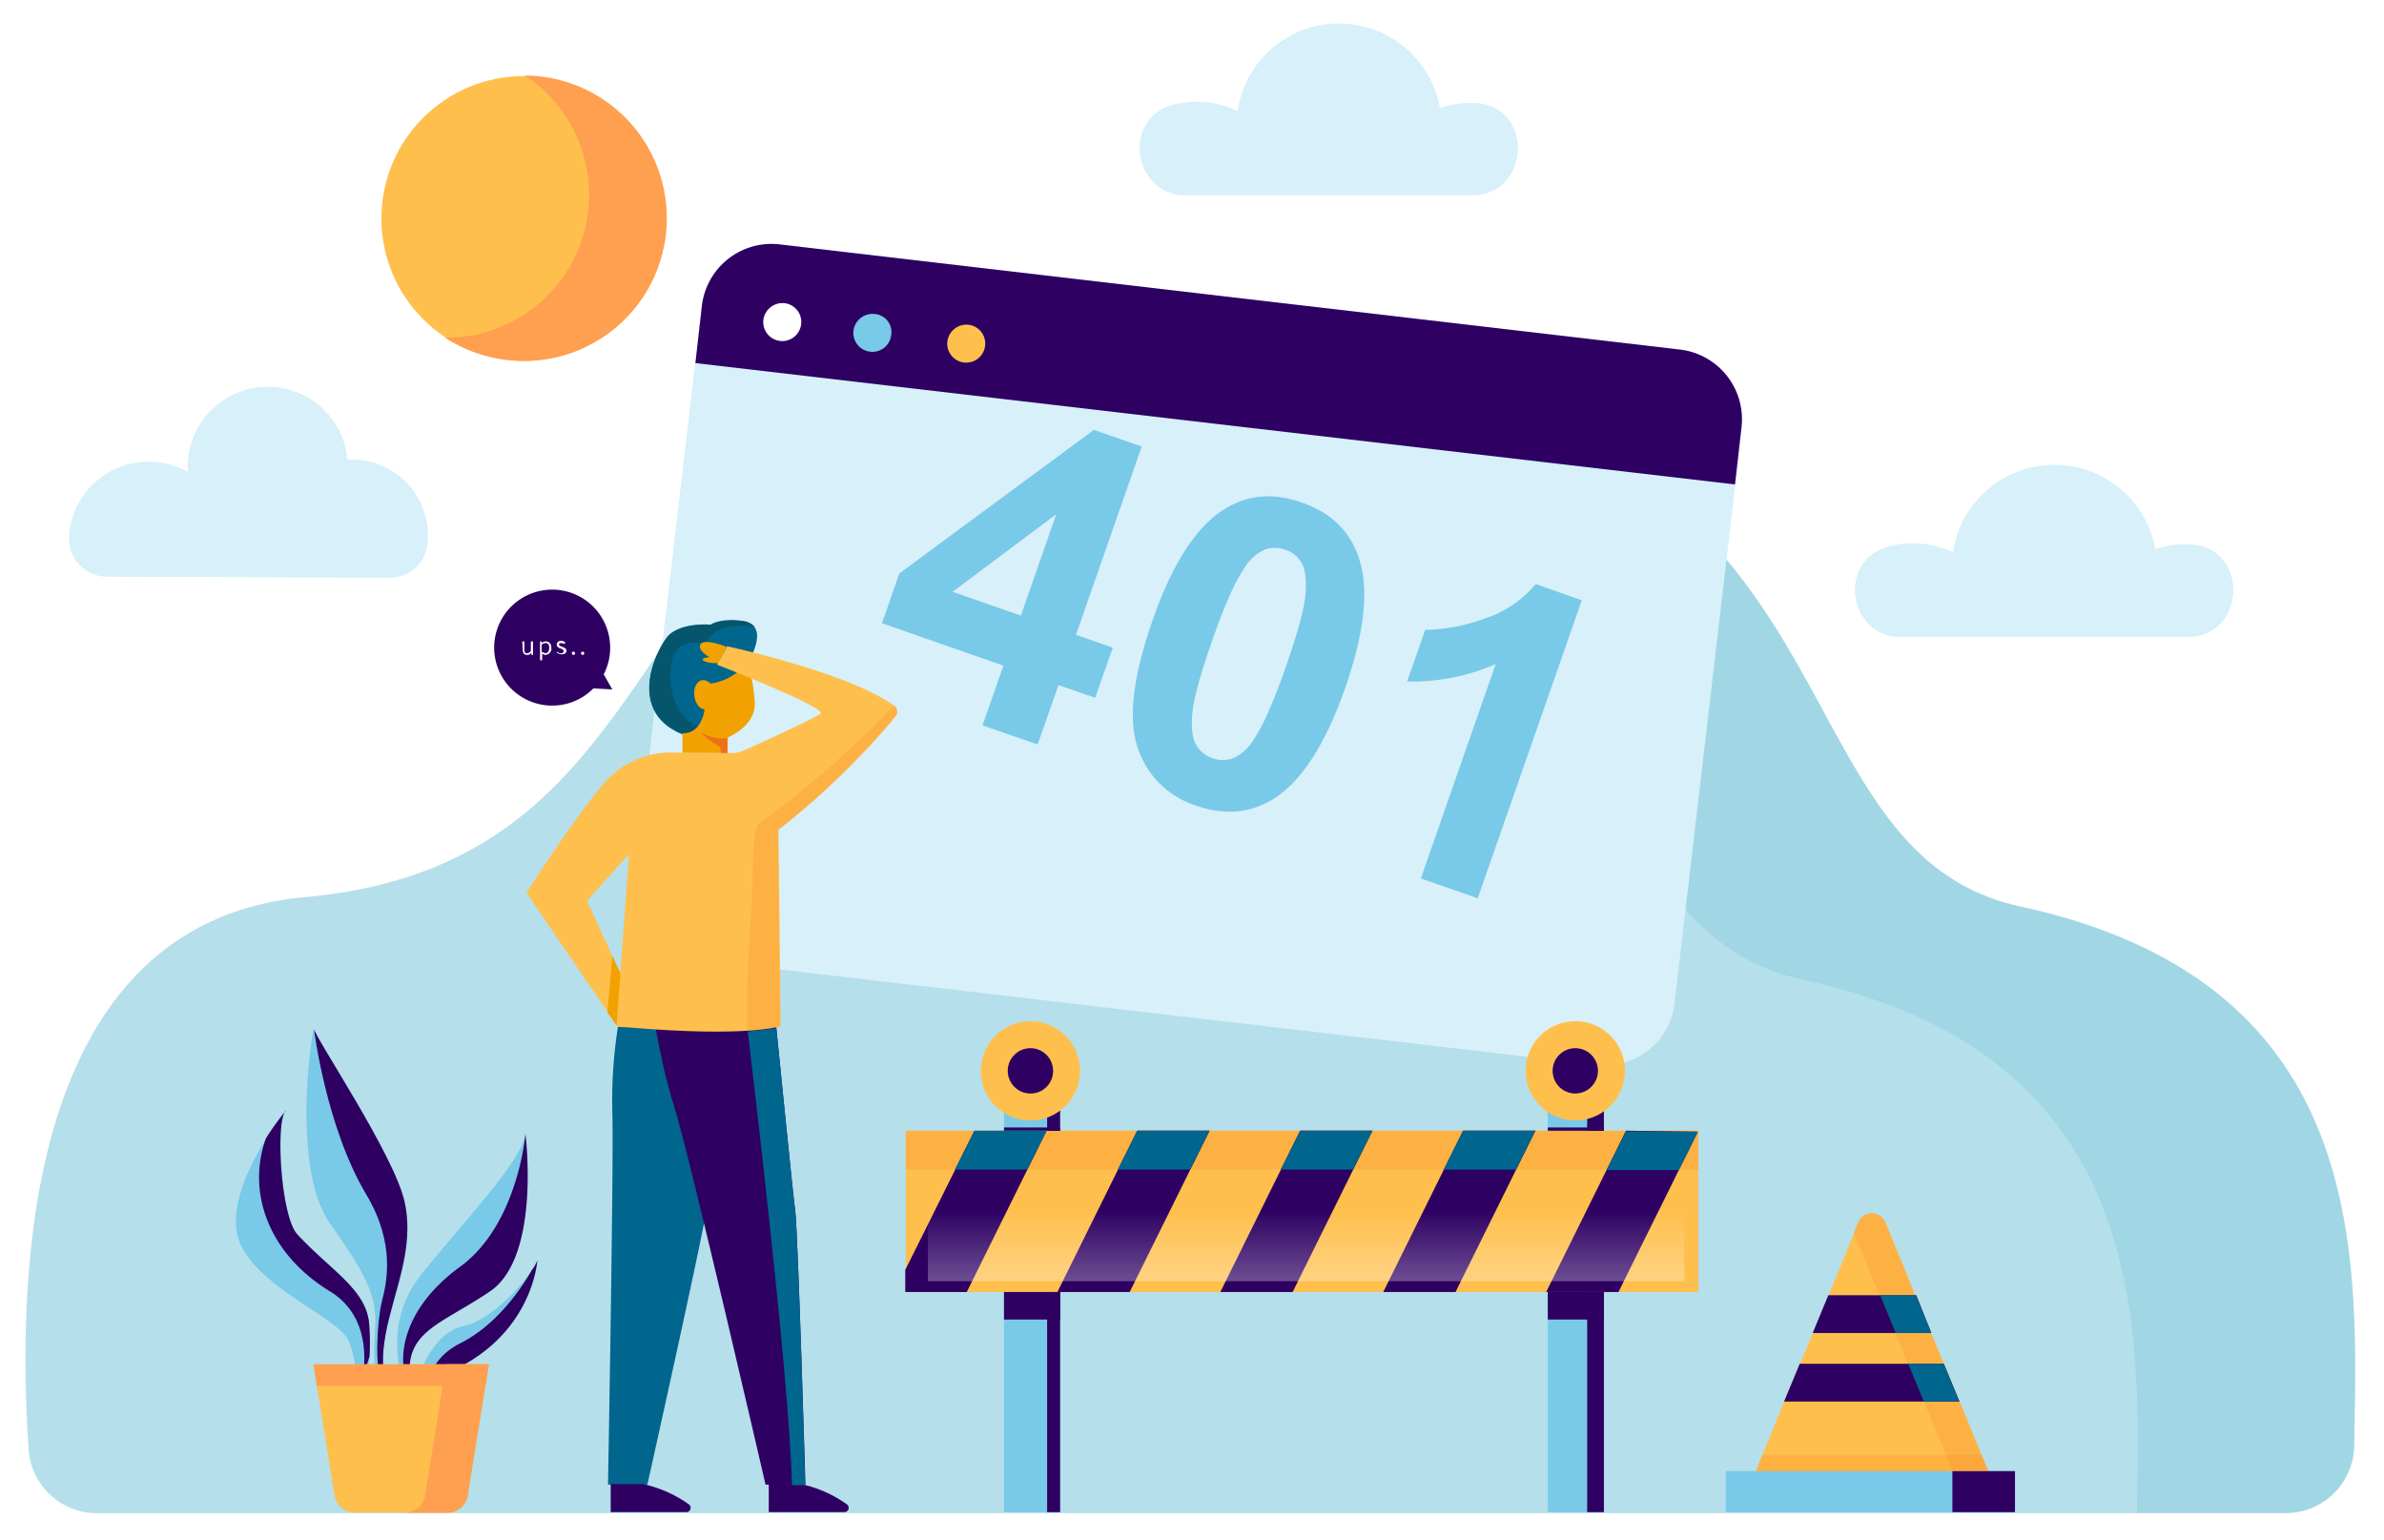<svg id="Calque_1" data-name="Calque 1" xmlns="http://www.w3.org/2000/svg" xmlns:xlink="http://www.w3.org/1999/xlink" viewBox="0 0 441.9 285.4"><defs><style>.cls-1{fill:#fff;}.cls-2{fill:#b5dfea;}.cls-3{fill:#90cedd;}.cls-16,.cls-3{opacity:0.55;}.cls-13,.cls-16,.cls-3{isolation:isolate;}.cls-4{fill:#d7f0f9;}.cls-5{fill:#2d0062;}.cls-6{fill:#79c9e8;}.cls-7{fill:#ffbf4d;}.cls-8{fill:#00668e;}.cls-9{fill:#05556d;}.cls-10{fill:#f1a200;}.cls-11{fill:#ed701b;}.cls-12{fill:none;}.cls-13{fill:#f98d2b;opacity:0.29;}.cls-14{fill:#ff9f50;}.cls-15{fill:#f77e2d;}.cls-16{fill:url(#Dégradé_sans_nom);}</style><linearGradient id="Dégradé_sans_nom" x1="242.1" y1="218.23" x2="242.1" y2="194.18" gradientTransform="translate(0 30)" gradientUnits="userSpaceOnUse"><stop offset="0" stop-color="#fff"/><stop offset="1" stop-color="#fff" stop-opacity="0"/></linearGradient></defs><path id="BACKGROUND" class="cls-1" d="M0,0H441.9V285.4H0Z"/><g id="OBJECTS"><path class="cls-2" d="M423.7,280.5A12.68,12.68,0,0,0,436.4,268c.5-34.6,3.3-85.8-61.9-99.9C321.7,156.6,353,62.8,210.8,68.8c-102.1,4.3-75,90.4-154.3,97.5C3.7,171.2,3.3,238,5.3,268.6A12.7,12.7,0,0,0,18,280.5Z"/><path class="cls-3" d="M374.5,168C321.7,156.6,353,62.8,210.8,68.8c-24.3,1-41.2,6.7-54.1,14.8q6.45-.9,13.8-1.2c142.2-6.1,110.9,87.8,163.7,99.2,64.5,14,62.5,64.1,61.9,98.8h27.5a12.68,12.68,0,0,0,12.7-12.5c.7-34.6,3.5-85.7-61.8-99.9Z"/><path class="cls-4" d="M311.4,64.8,144.5,45.3a13,13,0,0,0-14.4,11.4L117.6,163.5A13,13,0,0,0,129,177.9l167,19.5A13,13,0,0,0,310.4,186L322.9,79.2a13.08,13.08,0,0,0-11.5-14.4Z"/><path class="cls-5" d="M321.6,89.8l1.2-10.6a13,13,0,0,0-11.4-14.4L144.5,45.3a13,13,0,0,0-14.4,11.4l-1.2,10.6Z"/><path class="cls-1" d="M148.5,60.1a3.52,3.52,0,1,1-7-.8h0a3.57,3.57,0,0,1,3.9-3.1h0a3.5,3.5,0,0,1,3.1,3.9Z"/><path class="cls-6" d="M165.2,62.1a3.52,3.52,0,1,1-7-.8h0a3.57,3.57,0,0,1,3.9-3.1h0a3.38,3.38,0,0,1,3.1,3.9c.1-.1.1,0,0,0Z"/><path class="cls-7" d="M182.6,64.1a3.52,3.52,0,0,1-7-.8h0a3.57,3.57,0,0,1,3.9-3.1h0a3.5,3.5,0,0,1,3.1,3.9Z"/><path class="cls-8" d="M115.4,185.7a87.54,87.54,0,0,0-1.9,20.2c.3,9.1-.8,69.3-.8,69.3H120s10.5-47.1,10.9-50.8,5.6-40.9,5.6-40.9l-21.1,2.2Z"/><path class="cls-5" d="M120.3,182.9s1.7,12.9,4.6,22,17,70.3,17,70.3h7.4s-1.4-47.1-1.9-50.8-4.2-40.9-4.2-40.9l-22.9-.6Z"/><path class="cls-5" d="M142.5,275.2v5.1h14a.8.8,0,0,0,.4-1.5,23.08,23.08,0,0,0-8.4-3.7h-6Zm-29.3,0v5.1h14a.8.8,0,0,0,.4-1.5,23.08,23.08,0,0,0-8.4-3.7h-6Z"/><path class="cls-8" d="M138.4,123.2s4.8-7.3-.7-8c-4.2-.6-6,.7-6,.7s-4.9-.5-7.6,1.8c-1.8,1.6-8.6,13.9,2.3,18.4s8.5-6.9,8.5-6.9l3.5-6Z"/><path class="cls-9" d="M137.7,115.1c-4.2-.6-6,.7-6,.7s-4.9-.5-7.6,1.8c-1.8,1.6-8.6,13.9,2.3,18.3,5.1,2.1,7.3.7,8.2-1.4-10.3,2.9-11.4-9.5-9.7-13.1s5.9-1.9,5.9-1.9c1.6-4.1,6.9-3.6,9.1-3.3A3.5,3.5,0,0,0,137.7,115.1Z"/><path class="cls-10" d="M131.7,126.7s-1.4-1.4-2.5,0-.4,4.6,1.4,4.8c0,0-.5,4.6-4.1,4.4v3.7h8.4v-2.9s5.2-2.1,5-6.4a24.64,24.64,0,0,0-1.4-7.3S135.6,126.3,131.7,126.7Z"/><path class="cls-11" d="M132.9,138.1c.8.4.7.9.7,1.6h1.2v-2.9s-2,.6-5-1.1a14.3,14.3,0,0,0,3.1,2.4Z"/><path class="cls-10" d="M134.7,119.9s-4.3-1.7-4.9-.4c-.3.8.5,1.6,1.7,2.3l-1,.2c-.2,0-.3.3-.1.5a5.72,5.72,0,0,0,2.7.4l1.6-3Z"/><path class="cls-12" d="M108.8,167l5.8,18.7-.1-.9.1.9,2-27.3Z"/><path class="cls-7" d="M165.7,130.8c-8.3-6.1-30.9-11-30.9-11l-1.9,3.4s20.5,8,19.2,9.1c-.8.7-10.8,5.3-14.2,6.8a5.93,5.93,0,0,1-2.3.5l-10.4-.1a16.36,16.36,0,0,0-13.4,5.9c-5.3,6.1-14.2,20.1-14.2,20.1l15.1,22.2,1.7,2.4h0v.2a8.54,8.54,0,0,0,1.5.1c4.8.4,20.4,1.7,28.6-.1l.2-.1-.4-36.4a142.86,142.86,0,0,0,21.7-21,1.37,1.37,0,0,0-.3-2ZM115,180.4l-1.5-3.2L108.8,167l7.8-8.7-1.4,19.1Z"/><path class="cls-10" d="M113.5,177.2l1.5,3.2-.7,9.7h0l-1.7-2.4Z"/><path class="cls-13" d="M140.7,152.6c-1.4,1-1,10-1.4,15.6-.6,9.4-1.1,17.6-.7,22.9a46.1,46.1,0,0,0,5.8-.7l.2-.1-.4-36.4a142.86,142.86,0,0,0,21.7-21,1.48,1.48,0,0,0-.2-2.2A172.13,172.13,0,0,1,140.7,152.6Z"/><path class="cls-8" d="M147.4,224.4c-.4-2.7-2.4-22.8-3.5-33.8l-5.3.6s7.7,63.3,8.2,84.1h2.4c.1-.1-1.3-47.2-1.8-50.9Z"/><path class="cls-5" d="M113.5,127.8l-1.6-2.8a10.55,10.55,0,0,0,1.2-5,10.75,10.75,0,1,0-3.1,7.6Z"/><path class="cls-1" d="M96.8,118.9h.4v1.5c0,.5.1.7.5.7.2,0,.4-.1.7-.4v-1.8h.4v2.5h-.3V121h0a.91.91,0,0,1-.8.4c-.5,0-.8-.3-.8-1l-.1-1.5Zm3.7,2.7v.8h-.4v-3.5h.3v.3h0a1.14,1.14,0,0,1,.8-.3c.6,0,1,.5,1,1.2a1.17,1.17,0,0,1-1.1,1.3,1.08,1.08,0,0,1-.7-.3C100.5,121.1,100.5,121.6,100.5,121.6Zm.6-.5c.4,0,.7-.4.7-1s-.2-.9-.7-.9a1.33,1.33,0,0,0-.7.3v1.3C100.7,121,101,121,101.1,121.1Zm2.2-.3a.91.91,0,0,0,.7.3.46.46,0,0,0,.5-.4c0-.2-.3-.4-.6-.5s-.7-.3-.7-.7a.71.71,0,0,1,.8-.7,1.14,1.14,0,0,1,.8.3l-.2.3a1.07,1.07,0,0,0-.6-.2c-.3,0-.4.2-.4.3s.3.3.6.4.8.3.8.7-.3.7-.9.7a2.39,2.39,0,0,1-.9-.3C103.1,121,103.4,120.8,103.3,120.8Zm3,0a.3.3,0,1,1-.3.3A.27.27,0,0,1,106.3,120.8Zm1.7,0a.3.3,0,1,1-.3.3A.32.32,0,0,1,108,120.8Z"/><path class="cls-6" d="M72.2,257.4s-2.3-2.1-.7-10.1,5.4-15.7,3.5-24.4-16.7-30.6-16.8-32.1-4.6,25.5,3.1,36.2,8.6,14.3,8.2,19.9.1,10.1.9,11.4Z"/><path class="cls-5" d="M70.8,241.2c-.9,3.6-1.4,12.6,0,14.7q.15.3.6-.3c-.4-1.5-.7-4.1.1-8.4,1.5-8,5.4-15.7,3.5-24.4s-16.7-30.6-16.8-32.1c0,0,2.2,18.3,9.8,30.9C73.3,230.6,71.7,237.7,70.8,241.2Z"/><path class="cls-6" d="M74.9,256.8s-4.4-10.9,3-20.3S97.1,215,97.3,210.2c0,0,3,22.8-6.6,29.2S74.4,246.9,76,256.8Z"/><path class="cls-5" d="M85.3,234.8c-10.7,7.8-11.6,16.8-9.9,21a1.06,1.06,0,0,0,.7.6c-1.4-9.6,5.2-10.6,14.7-17s6.6-29.2,6.6-29.2S96,227,85.3,234.8Z"/><path class="cls-6" d="M67.7,257.1a39,39,0,0,0,.7-12c-.7-6.2-7.2-9.7-13.3-16.3-3.1-3.4-4-21.2-2.1-22.9,0,0-10.7,13-9.1,22.5S63,244.1,64.7,248.7a23.63,23.63,0,0,1,1.5,8.5l1.5-.1Z"/><path class="cls-5" d="M49.3,211c-3.5,9.6.1,21.2,11.9,28.4,8.7,5.3,5.9,16.4,5.9,16.4l1.4-4.4a44.82,44.82,0,0,0-.1-6.3c-.7-6.2-7.2-9.7-13.3-16.3-3-3.3-4-20-2.3-22.7a53.53,53.53,0,0,0-3.5,4.9Zm3.5-4.9.2-.2A.22.22,0,0,0,52.8,206.1Z"/><path class="cls-6" d="M77.2,256.4s2.5-9.3,8.7-10.6,13.3-10.4,13.7-12.2C99.6,233.5,98.6,250.9,77.2,256.4Z"/><path class="cls-5" d="M85.5,248.9c-3.8,1.9-5.4,4.5-5.9,6.8,19.1-6.1,20-22.1,20-22.1a5.6,5.6,0,0,1-1,1.8C96.8,238.6,92.2,245.5,85.5,248.9Z"/><path class="cls-7" d="M90.6,252.9H58.1L62,277.2a3.84,3.84,0,0,0,3.7,3.2H83a3.76,3.76,0,0,0,3.7-3.2Z"/><path class="cls-14" d="M90,256.9l.6-4H58.1l.6,4Z"/><path class="cls-14" d="M82.7,252.9l-3.9,24.3a3.84,3.84,0,0,1-3.7,3.2H83a3.76,3.76,0,0,0,3.7-3.2l3.9-24.3Z"/><path class="cls-7" d="M167.9,209.6H314.8v29.9H167.9Z"/><path class="cls-13" d="M167.9,209.6H314.8v7.2H167.9Z"/><path class="cls-15" d="M180.6,209.6H194l-3.6,7.2H177Zm30.2,0h13.4l-3.6,7.2H207.2Zm30.2,0h13.4l-3.6,7.2H237.4Zm30.2,0h13.4l-3.6,7.2H267.6Zm43.5,0v.2l-3.5,7.1H297.8l3.6-7.2h13.3Z"/><path class="cls-6" d="M186.1,239.5h10.4v40.8H186.1Z"/><path class="cls-5" d="M194.1,239.5h2.4v40.8h-2.4Z"/><path class="cls-6" d="M286.9,239.5h10.4v40.8H286.9Z"/><path class="cls-5" d="M294.2,239.5h3.1v40.8h-3.1Zm-108.1,0h10.4v5.1H186.1Z"/><path class="cls-5" d="M286.9,239.5h10.4v5.1H286.9Z"/><path class="cls-6" d="M186.1,205h10.4v4.6H186.1Z"/><path class="cls-5" d="M194.1,205h2.4v4.6h-2.4Z"/><path class="cls-6" d="M286.9,205h10.4v4.6H286.9Z"/><path class="cls-5" d="M294.2,205h3.1v4.6h-3.1Zm-108.1,4h10.4v.6H186.1Z"/><path class="cls-5" d="M286.9,209h10.4v.6H286.9Z"/><path class="cls-5" d="M194,209.6l-14.8,29.9H167.8v-4.1l12.8-25.7H194Zm16.8,0L196,239.5h13.4l14.8-29.9Zm43.6,0-14.8,29.9H226.2L241,209.6Zm30.2,0-14.8,29.9H256.4l14.8-29.9Zm16.8,0-14.8,29.9H300l14.7-29.7Z"/><path class="cls-8" d="M194,209.6l-3.6,7.2H177l3.6-7.2Zm30.2,0-3.6,7.2H207.2l3.6-7.2Zm30.2,0-3.6,7.2H237.4l3.6-7.2Zm30.2,0-3.6,7.2H267.6l3.6-7.2Zm30.1.2-3.5,7.1H297.8l3.6-7.2Z"/><path class="cls-16" d="M172,222.6H312.2v14.9H172Z"/><circle class="cls-7" cx="191" cy="198.5" r="9.2"/><path class="cls-5" d="M195.2,198.5a4.2,4.2,0,1,0-4.2,4.2A4.16,4.16,0,0,0,195.2,198.5Z"/><circle class="cls-7" cx="292" cy="198.51" r="9.2" transform="translate(-28.11 49.5) rotate(-9.25)"/><path class="cls-5" d="M296.2,198.5a4.2,4.2,0,1,0-4.2,4.2A4.23,4.23,0,0,0,296.2,198.5Z"/><path class="cls-7" d="M370.4,277.2H323.6l7.1-17.3h0l2.9-7,.8-1.9,1.3-3.1.3-.6,2.9-7,.5-1.3,5.1-12.4a2.72,2.72,0,0,1,5,0l5.1,12.4.5,1.3,2.9,7,.3.6,1.3,3.1.8,1.9,2.9,7h0l7.1,17.3Z"/><path class="cls-13" d="M326.7,269.7l-3.1,7.4h46.8l-3.1-7.4Z"/><path class="cls-6" d="M319.9,272.7h53.6v7.6H319.9Z"/><path class="cls-5" d="M361.9,272.7h11.6v7.6H361.9Z"/><path class="cls-13" d="M368.5,272.7h-6.6l-5.3-12.9h0l-2.9-7-.8-1.9-1.3-3.1-.3-.6-2.9-7-.5-1.3-4.3-10.4.8-2a2.72,2.72,0,0,1,5,0l5.1,12.4.5,1.3,2.9,7,.3.6,1.3,3.1.8,1.9,2.9,7h0Z"/><path class="cls-5" d="M358,247.1H336l2.9-7h16.3Zm5.2,12.7H330.7l2.9-7h26.7Z"/><path class="cls-8" d="M358,247.1h-6.6l-2.9-7h6.6Zm5.2,12.7h-6.6l-2.9-7h6.6Z"/><path class="cls-4" d="M72.2,107.1a7,7,0,0,0,7-6,11.48,11.48,0,0,0,.1-1.9,14,14,0,0,0-14-14h-.9a14.83,14.83,0,0,0-29.6,1.2v1.1a14.77,14.77,0,0,0-22,11.8v.2a7.07,7.07,0,0,0,7.1,7.4l52.3.2Zm333.2,11c11,0,11.6-16.6.6-17.2h-.9a16.86,16.86,0,0,0-5.6.9,19,19,0,0,0-37.5.6,17.86,17.86,0,0,0-7.5-1.7,16.11,16.11,0,0,0-4.4.6c-9.6,2.5-7.6,16.8,2.3,16.8ZM272.8,36.2c11,0,11.6-16.6.6-17.1h-.9a16.86,16.86,0,0,0-5.6.9,19,19,0,0,0-37.5.6,17.46,17.46,0,0,0-11.9-1.2c-9.6,2.5-7.6,16.8,2.3,16.8Z"/><circle class="cls-7" cx="97.1" cy="40.5" r="26.4"/><path class="cls-14" d="M97.3,14A26.49,26.49,0,0,1,82.7,62.6h-.2A26.82,26.82,0,0,0,97,66.9,26.45,26.45,0,0,0,97.3,14Z"/></g><path class="cls-6" d="M182.12,134.46,186,123.39l-22.52-7.87,3.23-9.23,36.06-26.6,8.86,3.09-12.19,34.9,6.83,2.39L203,129.34,196.2,127,192.33,138Zm7.11-20.34,6.56-18.8L176.58,109.7Z"/><path class="cls-6" d="M241.3,93.15q8,2.79,10.51,10.07,3,8.63-2.46,24.27t-13.24,20.56q-6.44,4.06-14.42,1.28a16.67,16.67,0,0,1-10.79-10.7q-2.76-7.89,2.77-23.73,5.42-15.53,13.21-20.47Q233.32,90.35,241.3,93.15Zm-3.05,8.74a5.63,5.63,0,0,0-3.84,0,8.65,8.65,0,0,0-3.85,3.56q-2.52,3.7-5.9,13.39c-2.26,6.46-3.48,11-3.67,13.65s.06,4.53.77,5.67a5.51,5.51,0,0,0,3,2.39,5.57,5.57,0,0,0,3.84,0,8.71,8.71,0,0,0,3.85-3.56q2.5-3.67,5.89-13.36T242,110c.19-2.65-.06-4.54-.77-5.7A5.49,5.49,0,0,0,238.25,101.89Z"/><path class="cls-6" d="M273.91,166.51l-10.54-3.68,13.88-39.74a38.61,38.61,0,0,1-16.42,3.23l3.35-9.57a32.21,32.21,0,0,0,10.75-2,20.5,20.5,0,0,0,9.72-6.48l8.55,3Z"/></svg>